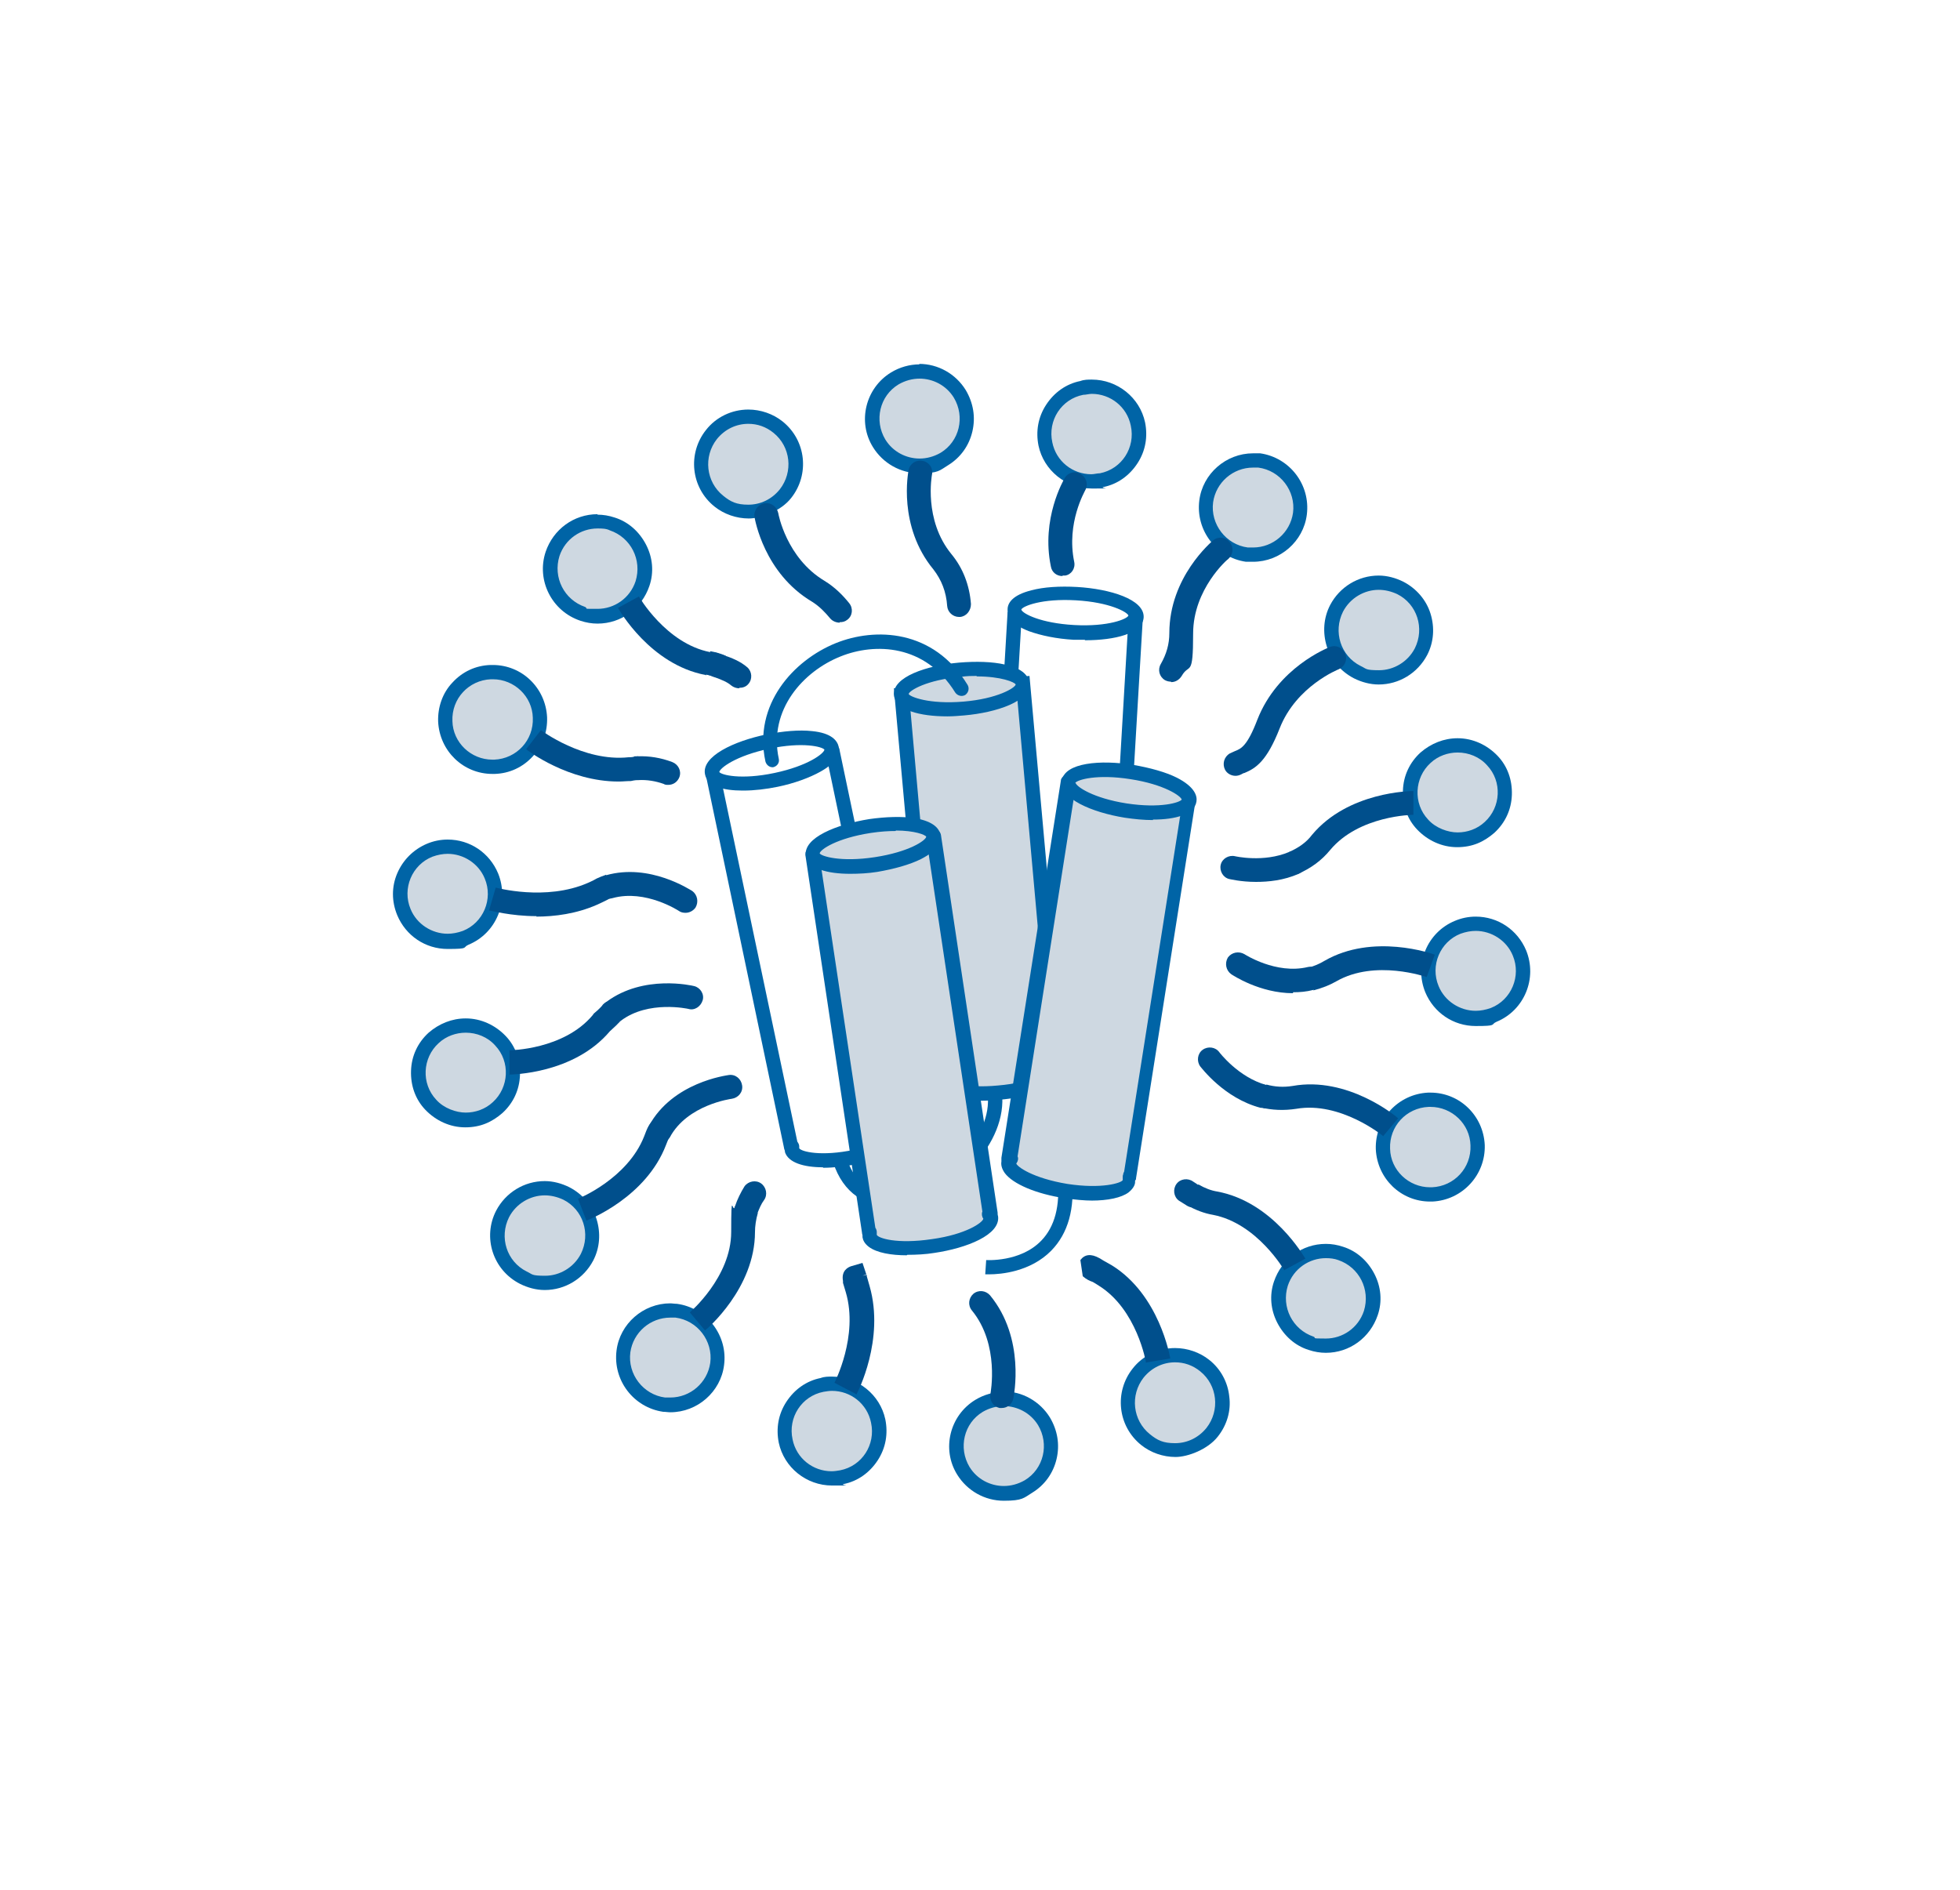 <?xml version="1.0" encoding="UTF-8"?>
<svg id="Calque_1" xmlns="http://www.w3.org/2000/svg" version="1.1" viewBox="0 0 412 397.4">
  <!-- Generator: Adobe Illustrator 29.3.1, SVG Export Plug-In . SVG Version: 2.1.0 Build 151)  -->
  <defs>
    <style>
      .st0 {
        fill: #ced8e1;
      }

      .st1 {
        fill: none;
        stroke: #004f8c;
        stroke-miterlimit: 10;
        stroke-width: 5px;
      }

      .st2 {
        fill: #0064a6;
      }

      .st3 {
        fill: #004f8c;
      }
    </style>
  </defs>
  <g>
    <g>
      <g>
        <g>
          <path class="st0" d="M94.1,197.9c-4,0-7.6-2.4-9.2-6.1-2.1-5.1.3-10.9,5.4-13,1.2-.5,2.5-.8,3.8-.8,4,0,7.6,2.4,9.2,6.1,1,2.5,1,5.2,0,7.6-1,2.5-2.9,4.4-5.4,5.4-1.2.5-2.5.8-3.8.8Z"/>
          <path class="st2" d="M94.1,179.5c3.3,0,6.5,2,7.8,5.2,1.8,4.3-.3,9.3-4.6,11-1.1.4-2.2.6-3.2.6-3.3,0-6.5-2-7.8-5.2-1.8-4.3.3-9.3,4.6-11,1.1-.4,2.2-.6,3.2-.6M94.1,176.5h0c-1.5,0-3,.3-4.4.9-2.8,1.2-5,3.4-6.2,6.2s-1.2,5.9,0,8.8c1.8,4.3,5.9,7.1,10.6,7.1s3-.3,4.4-.9c5.8-2.4,8.6-9.1,6.2-15-1.8-4.3-5.9-7.1-10.6-7.1h0Z"/>
        </g>
        <path class="st3" d="M144.1,191.9c-.5,0-1-.1-1.4-.4,0,0-7-4.6-13.9-2.7-1.3.4-2.7-.4-3.1-1.7s.4-2.7,1.7-3.1c9.2-2.6,17.7,3.1,18.1,3.3,1.1.8,1.4,2.3.7,3.5-.5.7-1.3,1.1-2.1,1.1Z"/>
        <path class="st3" d="M112.8,192.6c-5.5,0-9.7-1.2-10-1.2l1.4-4.8c.1,0,10.5,2.9,19.4-1,.9-.4,1.5-.7,1.8-.9.7-.3,1.1-.5,2-.8l1.2,4.9c-.4.1-.5.1-1,.4-.4.2-1,.5-2.1,1-4.3,1.9-8.9,2.5-12.8,2.5Z"/>
      </g>
      <g>
        <g>
          <path class="st0" d="M310.2,214.1c-4,0-7.6-2.4-9.2-6.1-1-2.5-1-5.2,0-7.6,1-2.5,2.9-4.4,5.4-5.4,1.2-.5,2.5-.8,3.8-.8,4,0,7.6,2.4,9.2,6.1,2.1,5.1-.3,10.9-5.4,13-1.2.5-2.5.8-3.8.8Z"/>
          <path class="st2" d="M310.2,195.7c3.3,0,6.5,2,7.8,5.2,1.8,4.3-.3,9.3-4.6,11-1.1.4-2.2.6-3.2.6-3.3,0-6.5-2-7.8-5.2-1.8-4.3.3-9.3,4.6-11,1.1-.4,2.2-.6,3.2-.6M310.2,192.7h0c-1.5,0-3,.3-4.4.9-5.8,2.4-8.6,9.1-6.2,15,1.8,4.3,5.9,7.1,10.6,7.1s3-.3,4.4-.9c5.8-2.4,8.6-9.1,6.2-15-1.8-4.3-5.9-7.1-10.6-7.1h0Z"/>
        </g>
        <path class="st3" d="M271.8,208.8c-7,0-12.7-3.8-13-4-1.1-.8-1.4-2.3-.7-3.5.8-1.1,2.3-1.4,3.5-.7,0,0,6.6,4.3,13.3,2.7,1.3-.3,2.7.5,3,1.8.3,1.3-.5,2.7-1.8,3-1.5.4-2.9.5-4.3.5Z"/>
        <path class="st3" d="M276.2,208.3l-1.4-4.8c1.5-.4,2.6-.9,3.6-1.5,10.2-5.9,22.7-1.5,23.2-1.3l-1.7,4.7c-.1,0-10.8-3.8-19,.9-1.4.8-2.9,1.4-4.8,1.9Z"/>
      </g>
    </g>
    <g>
      <g>
        <g>
          <path class="st0" d="M97.9,235.5c-2.8,0-5.4-1.2-7.3-3.2-1.8-2-2.7-4.5-2.6-7.1,0-2.7,1.2-5.1,3.2-6.9,1.8-1.7,4.2-2.6,6.7-2.6s5.4,1.2,7.3,3.2c3.7,4,3.5,10.3-.6,14.1-1.8,1.7-4.2,2.6-6.7,2.6h0Z"/>
          <path class="st2" d="M97.9,217.1c2.3,0,4.6.9,6.2,2.7,3.2,3.4,2.9,8.8-.5,11.9-1.6,1.5-3.7,2.2-5.7,2.2s-4.6-.9-6.2-2.7c-3.2-3.4-2.9-8.8.5-11.9,1.6-1.5,3.7-2.2,5.7-2.2M97.9,214.1h0c-2.9,0-5.6,1.1-7.8,3-2.3,2.1-3.6,4.9-3.7,8s.9,6,3,8.2c2.2,2.3,5.2,3.7,8.4,3.7s5.6-1.1,7.8-3c2.3-2.1,3.6-4.9,3.7-8s-.9-6-3-8.2c-2.2-2.3-5.2-3.7-8.4-3.7h0Z"/>
        </g>
        <path class="st3" d="M129,215.1c-.8,0-1.5-.3-2-1-.8-1.1-.6-2.7.5-3.5,7.8-5.8,18-3.4,18.4-3.3,1.3.3,2.2,1.7,1.8,3s-1.7,2.2-3,1.8c0,0-8.4-1.9-14.2,2.5-.5.3-1,.5-1.5.5Z"/>
        <path class="st3" d="M107.1,225.8v-5c.1,0,11.4-.1,17.5-7.4l.2-.3c1.2-1,1.6-1.5,1.7-1.6.3-.5.7-.7,1-.9h0c0,0,2.8,4.1,2.8,4.1.2-.2.4-.4.5-.7-.2.5-.5.9-2.6,2.8-7.6,9-20.7,9.1-21.2,9.1Z"/>
      </g>
      <g>
        <g>
          <path class="st0" d="M306.4,176.6c-2.8,0-5.4-1.2-7.3-3.2-3.7-4-3.5-10.3.6-14.1,1.8-1.7,4.2-2.6,6.7-2.6s5.4,1.2,7.3,3.2c1.8,2,2.7,4.5,2.6,7.1-.1,2.7-1.2,5.1-3.2,6.9-1.8,1.7-4.2,2.6-6.7,2.6h0Z"/>
          <path class="st2" d="M306.4,158.2c2.3,0,4.6.9,6.2,2.7,3.2,3.4,2.9,8.8-.5,11.9-1.6,1.5-3.7,2.2-5.7,2.2s-4.6-.9-6.2-2.7c-3.2-3.4-2.9-8.8.5-11.9,1.6-1.5,3.7-2.2,5.7-2.2M306.4,155.2h0c-2.9,0-5.6,1.1-7.8,3-2.3,2.1-3.6,4.9-3.7,8s.9,6,3,8.2c2.2,2.3,5.2,3.7,8.4,3.7s5.6-1.1,7.8-3c2.3-2.1,3.6-4.9,3.7-8s-.9-6-3-8.2c-2.2-2.3-5.2-3.7-8.4-3.7h0Z"/>
        </g>
        <path class="st3" d="M264,185.4c-3.2,0-5.5-.6-5.6-.6-1.3-.3-2.1-1.7-1.8-3,.3-1.3,1.7-2.1,3-1.8,0,0,6,1.4,11.4-.9,1.3-.5,2.7,0,3.3,1.3s0,2.7-1.3,3.3c-3.2,1.4-6.4,1.7-9,1.7Z"/>
        <path class="st3" d="M273,183.7l-2-4.6c2-.9,3.6-2,4.8-3.6,7.6-9.1,20.8-9.2,21.3-9.2v5c-.1,0-11.4.1-17.5,7.4-1.8,2.2-4,3.8-6.7,5Z"/>
      </g>
    </g>
    <g>
      <g>
        <g>
          <path class="st0" d="M114.5,269.7c-1.6,0-3.1-.4-4.5-1.1-2.4-1.2-4.1-3.3-4.9-5.8s-.6-5.2.6-7.6c1.7-3.3,5.1-5.4,8.9-5.4s3.1.4,4.5,1.1c2.4,1.2,4.1,3.3,4.9,5.8.8,2.5.6,5.2-.6,7.6-1.7,3.3-5.1,5.4-8.9,5.4Z"/>
          <path class="st2" d="M114.5,251.3c1.3,0,2.6.3,3.9.9,4.2,2.1,5.8,7.2,3.7,11.4-1.5,2.9-4.5,4.6-7.5,4.6s-2.6-.3-3.9-.9c-4.2-2.1-5.8-7.2-3.7-11.4,1.5-2.9,4.5-4.6,7.5-4.6M114.5,248.3h0c-4.3,0-8.2,2.4-10.2,6.2-2.9,5.6-.7,12.5,5,15.4,1.6.8,3.4,1.3,5.2,1.3,4.3,0,8.2-2.4,10.2-6.2,1.4-2.7,1.6-5.8.7-8.7-.9-2.9-3-5.3-5.7-6.7-1.6-.8-3.4-1.3-5.2-1.3h0Z"/>
        </g>
        <path class="st3" d="M138.6,240.4c-.4,0-.8,0-1.2-.3-1.2-.7-1.7-2.2-1-3.4,5-9.2,16.3-10.6,16.8-10.7,1.4-.2,2.6.8,2.8,2.2.2,1.4-.8,2.6-2.2,2.8,0,0-9.3,1.2-13,8.1-.5.8-1.3,1.3-2.2,1.3Z"/>
        <path class="st3" d="M123.3,256.7l-1.8-4.7c.1,0,10.4-4.2,13.9-13.1.3-.8.6-1.6.9-2.1h0s0,0,0,0c.6-1.1,1.3-1.7,2.7-1.4l2.1.4v2.1c0,0-2.1,0-2.1,0l1.9.8c0,.2-.2.4-.3.5-.1.3-.3.7-.6,1.5-4.2,11-16.2,15.7-16.7,15.9Z"/>
      </g>
      <g>
        <g>
          <path class="st0" d="M289.8,142.4c-1.6,0-3.1-.4-4.5-1.1-2.4-1.2-4.1-3.3-4.9-5.8s-.6-5.2.6-7.6c1.7-3.3,5.1-5.4,8.9-5.4s3.1.4,4.5,1.1c2.4,1.2,4.1,3.3,4.9,5.8.8,2.5.6,5.2-.6,7.6-1.7,3.3-5.1,5.4-8.9,5.4h0Z"/>
          <path class="st2" d="M289.8,124c1.3,0,2.6.3,3.9.9,4.2,2.1,5.8,7.2,3.7,11.4-1.5,2.9-4.5,4.6-7.5,4.6s-2.6-.3-3.9-.9c-4.2-2.1-5.8-7.2-3.7-11.4,1.5-2.9,4.5-4.6,7.5-4.6M289.8,121h0c-4.3,0-8.2,2.4-10.2,6.2-1.4,2.7-1.6,5.8-.7,8.7s3,5.3,5.7,6.7c1.6.8,3.4,1.3,5.2,1.3,4.3,0,8.2-2.4,10.2-6.2,1.4-2.7,1.6-5.8.7-8.7-.9-2.9-3-5.3-5.7-6.7-1.6-.8-3.4-1.3-5.2-1.3h0Z"/>
        </g>
        <path class="st3" d="M259.7,163.1c-.9,0-1.8-.5-2.2-1.3-.6-1.2-.2-2.7,1-3.4.4-.2.7-.3,1.1-.5,1.3-.5,2.6-1.1,4.7-6.6,4.3-11,14.8-15.1,15.3-15.3,1.3-.5,2.7.2,3.2,1.5.5,1.3-.2,2.7-1.4,3.2h0c0,0-8.9,3.5-12.4,12.4-2.7,6.9-5,8.4-7.4,9.4-.2,0-.5.2-.7.3-.4.2-.8.3-1.2.3Z"/>
      </g>
    </g>
    <g>
      <g>
        <g>
          <path class="st0" d="M140.9,295.4h-1.3c-5.4-.7-9.3-5.7-8.6-11.2.7-4.9,4.9-8.6,9.9-8.6s.9,0,1.3,0c2.6.4,5,1.7,6.6,3.8,1.6,2.1,2.3,4.7,2,7.4-.7,4.9-4.9,8.6-9.9,8.6h0Z"/>
          <path class="st2" d="M140.9,277h1.1c4.6.6,7.9,4.9,7.3,9.5-.6,4.2-4.2,7.3-8.4,7.3s-.7,0-1.1,0c-4.6-.6-7.9-4.9-7.3-9.5.6-4.2,4.2-7.3,8.4-7.3M140.9,274h0c-5.7,0-10.6,4.3-11.3,9.9-.8,6.3,3.6,12,9.8,12.9.5,0,1,.1,1.5.1,5.7,0,10.6-4.3,11.3-9.9.4-3-.4-6-2.3-8.5-1.9-2.4-4.6-4-7.6-4.4-.5,0-1-.1-1.5-.1h.1Z"/>
        </g>
        <path class="st1" d="M167.2,242.9"/>
        <path class="st3" d="M156.9,256.8c-.2,0-.5,0-.7-.1-1.3-.4-2.1-1.8-1.7-3.1.5-1.5,1.2-2.9,2-4.2.8-1.1,2.4-1.4,3.5-.6,1.1.8,1.4,2.4.6,3.5-.6.8-1,1.8-1.4,2.8-.3,1.1-1.3,1.8-2.4,1.8Z"/>
        <path class="st3" d="M148.2,279.7l-3.2-3.8,1.6,1.9-1.6-1.9c0,0,8.7-7.4,8.7-16.9s.3-3.5.8-5.4l4.8,1.4c-.4,1.4-.6,2.8-.6,4,0,11.8-10.1,20.4-10.5,20.7Z"/>
      </g>
      <g>
        <g>
          <path class="st0" d="M263.4,116.7h-1.3c-5.4-.7-9.3-5.7-8.6-11.2.7-4.9,4.9-8.6,9.9-8.6s.9,0,1.3,0c5.4.7,9.3,5.7,8.6,11.2-.7,4.9-4.9,8.6-9.9,8.6Z"/>
          <path class="st2" d="M263.4,98.3h1.1c4.6.6,7.9,4.9,7.3,9.5-.6,4.2-4.2,7.3-8.4,7.3s-.7,0-1.1,0c-4.6-.6-7.9-4.9-7.3-9.5.6-4.2,4.2-7.3,8.4-7.3M263.4,95.3h0c-5.7,0-10.6,4.3-11.3,9.9-.8,6.3,3.6,12,9.8,12.9.5,0,1,0,1.5,0,5.7,0,10.6-4.3,11.3-9.9.8-6.3-3.6-12-9.8-12.9-.5,0-1,0-1.5,0h0Z"/>
        </g>
        <path class="st1" d="M237.1,149.2"/>
        <path class="st3" d="M246.1,143.3c-.4,0-.8-.1-1.2-.3-1.2-.7-1.6-2.2-.9-3.4,1.2-2.1,1.8-4.2,1.8-6.5,0-11.8,8.9-19.2,9.2-19.5,1.1-.9,2.6-.7,3.5.4.9,1.1.7,2.6-.3,3.5-.1,0-7.4,6.3-7.4,15.7s-.8,6.1-2.4,8.9c-.5.8-1.3,1.3-2.2,1.3Z"/>
      </g>
    </g>
    <g>
      <g>
        <g>
          <path class="st0" d="M174.8,310.8c-4.6,0-8.7-3.3-9.7-7.8-1.2-5.4,2.3-10.7,7.6-11.8.7-.2,1.4-.2,2.1-.2,4.6,0,8.7,3.3,9.7,7.8.6,2.6,0,5.3-1.4,7.5s-3.7,3.8-6.3,4.3c-.7.2-1.4.2-2.1.2h0Z"/>
          <path class="st2" d="M174.9,292.4c3.9,0,7.4,2.7,8.2,6.7,1,4.6-1.9,9.1-6.5,10-.6.1-1.2.2-1.8.2-3.9,0-7.4-2.7-8.2-6.7-1-4.6,1.9-9.1,6.5-10,.6-.1,1.2-.2,1.8-.2M174.9,289.4h0c-.8,0-1.6,0-2.4.3-3,.6-5.5,2.4-7.2,5s-2.2,5.6-1.6,8.6c1.1,5.2,5.8,9,11.2,9s1.6,0,2.4-.3c3-.6,5.5-2.4,7.2-5s2.2-5.6,1.6-8.6c-1.1-5.2-5.8-9-11.2-9h0Z"/>
        </g>
        <path class="st1" d="M179.3,265.9"/>
        <path class="st3" d="M179.8,293l-4.4-2.3,2.2,1.2-2.2-1.2c0,0,5.1-9.8,2.4-19l-.6-2c0,0,0-.2,0-.3,0,0,0,0,0,0h0s0,0,0-.1h0s0,0,0,0c-.4-2.2,1.1-2.9,1.7-3.1l2.4-.7.8,2.4-.8.3.9-.2h0c0,0,0,0,0,0,0,0,0,.2,0,.3l.6,2.1c3.2,11.2-2.5,22.3-2.8,22.8Z"/>
      </g>
      <g>
        <g>
          <path class="st0" d="M229.4,101.2c-4.6,0-8.7-3.3-9.7-7.8-.6-2.6,0-5.3,1.4-7.5s3.7-3.8,6.3-4.3c.7-.2,1.4-.2,2.1-.2,4.6,0,8.7,3.3,9.7,7.8.6,2.6,0,5.3-1.4,7.5s-3.7,3.8-6.3,4.3c-.7.2-1.4.2-2.1.2Z"/>
          <path class="st2" d="M229.5,82.8c3.9,0,7.4,2.7,8.2,6.7,1,4.6-1.9,9.1-6.5,10-.6,0-1.2.2-1.8.2-3.9,0-7.4-2.7-8.2-6.7-1-4.6,1.9-9.1,6.5-10,.6,0,1.2-.2,1.8-.2M229.5,79.8h0c-.8,0-1.6,0-2.4.3-3,.6-5.5,2.4-7.2,5s-2.2,5.6-1.6,8.6c1.1,5.2,5.8,9,11.2,9s1.6,0,2.4-.3c3-.6,5.5-2.4,7.2-5s2.2-5.6,1.6-8.6c-1.1-5.2-5.8-9-11.2-9h0Z"/>
        </g>
        <path class="st3" d="M223.3,121.1c-1.2,0-2.2-.8-2.4-2-2.1-10.1,2.7-18.2,2.9-18.6.7-1.2,2.3-1.6,3.4-.8,1.2.7,1.6,2.2.9,3.4,0,.1-4,6.8-2.3,15,.3,1.4-.6,2.7-1.9,2.9-.2,0-.3,0-.5,0Z"/>
      </g>
    </g>
    <g>
      <g>
        <g>
          <path class="st0" d="M211,314c-3.5,0-6.7-1.8-8.5-4.7-2.9-4.7-1.4-10.8,3.3-13.7,1.6-1,3.4-1.5,5.2-1.5,3.5,0,6.7,1.8,8.5,4.8,1.4,2.3,1.8,4.9,1.2,7.5s-2.2,4.8-4.5,6.2c-1.6,1-3.4,1.5-5.2,1.5h0Z"/>
          <path class="st2" d="M211,295.6c2.8,0,5.6,1.4,7.2,4,2.4,4,1.2,9.2-2.8,11.6-1.4.8-2.9,1.2-4.4,1.2-2.8,0-5.6-1.4-7.2-4-2.4-4-1.2-9.2,2.8-11.6,1.4-.8,2.9-1.2,4.4-1.2M211,292.6h0c-2.1,0-4.2.6-6,1.7-5.4,3.3-7.1,10.4-3.8,15.7,2.1,3.4,5.8,5.5,9.8,5.5s4.2-.6,6-1.7c2.6-1.6,4.4-4.1,5.1-7.1s.2-6-1.4-8.7c-2.1-3.4-5.8-5.5-9.8-5.5h0Z"/>
        </g>
        <path class="st1" d="M203.2,268.2"/>
        <path class="st3" d="M210.6,296c-.2,0-.3,0-.5,0-1.3-.3-2.2-1.6-1.9-3h0c0-.1,2-10.3-3.9-17.5-.9-1.1-.7-2.6.3-3.5,1.1-.9,2.6-.7,3.5.3,7.5,9.1,5,21.2,4.9,21.7-.2,1.2-1.3,2-2.4,2Z"/>
      </g>
      <g>
        <g>
          <path class="st0" d="M193.3,98c-3.5,0-6.7-1.8-8.5-4.8-2.9-4.7-1.4-10.8,3.3-13.7,1.6-1,3.4-1.5,5.2-1.5,3.5,0,6.7,1.8,8.5,4.7,2.9,4.7,1.4,10.8-3.3,13.7-1.6,1-3.4,1.5-5.2,1.5h0Z"/>
          <path class="st2" d="M193.3,79.6c2.8,0,5.6,1.4,7.2,4,2.4,4,1.2,9.2-2.8,11.6-1.4.8-2.9,1.2-4.4,1.2-2.8,0-5.6-1.4-7.2-4-2.4-4-1.2-9.2,2.8-11.6,1.4-.8,2.9-1.2,4.4-1.2M193.3,76.6h0c-2.1,0-4.2.6-6,1.7-5.4,3.3-7.1,10.4-3.8,15.7,2.1,3.4,5.8,5.5,9.8,5.5s4.2-.6,6-1.7c2.6-1.6,4.4-4.1,5.1-7.1.7-3,.2-6-1.4-8.7-2.1-3.4-5.8-5.5-9.8-5.5h0Z"/>
        </g>
        <path class="st1" d="M199.7,137.6"/>
        <path class="st3" d="M201.6,129.7c-1.3,0-2.4-1-2.5-2.3-.2-3-1.2-5.5-2.9-7.7-7.5-9.1-5.3-20.4-5.2-20.9.3-1.4,1.6-2.2,3-1.9,1.4.3,2.2,1.6,1.9,2.9,0,.1-1.8,9.5,4.1,16.7,2.4,2.9,3.8,6.5,4.1,10.5,0,1.4-1,2.6-2.3,2.7,0,0-.1,0-.2,0Z"/>
      </g>
    </g>
    <g>
      <g>
        <g>
          <path class="st0" d="M247,304.8c-2.2,0-4.5-.8-6.2-2.2-4.3-3.4-5-9.7-1.5-14,1.9-2.4,4.7-3.7,7.8-3.7s4.5.8,6.2,2.2c4.3,3.4,5,9.7,1.5,14-1.9,2.4-4.7,3.7-7.8,3.7Z"/>
          <path class="st2" d="M247,286.4c1.9,0,3.7.6,5.3,1.9,3.6,2.9,4.2,8.2,1.3,11.9-1.7,2.1-4.1,3.2-6.6,3.2s-3.7-.6-5.3-1.9c-3.6-2.9-4.2-8.2-1.3-11.9,1.7-2.1,4.1-3.2,6.6-3.2M247,283.4h0c-3.5,0-6.8,1.6-8.9,4.3-3.9,4.9-3.2,12.1,1.8,16.1,2,1.6,4.6,2.5,7.2,2.5s6.8-1.6,8.9-4.3c1.9-2.4,2.8-5.4,2.4-8.4-.3-3-1.8-5.8-4.2-7.7-2-1.6-4.6-2.5-7.2-2.5h0Z"/>
        </g>
        <path class="st3" d="M240.9,286.5c0-.1-1.9-11.2-9.9-16.2-.5-.3-.9-.6-1.3-.8-.6-.2-1.3-.5-2.1-1.2l-.5-3.4c.9-1.2,2.2-1.4,4-.4.5.3,1.3.8,2.6,1.5,10,6.2,12.2,19.1,12.3,19.6l-4.9.8,2.5-.4-2.5.4Z"/>
      </g>
      <g>
        <g>
          <path class="st0" d="M157.3,107.5c-2.3,0-4.5-.8-6.2-2.2-4.3-3.4-5-9.7-1.5-14,1.9-2.4,4.7-3.7,7.8-3.7s4.5.8,6.2,2.2c4.3,3.4,5,9.7,1.5,14-1.9,2.4-4.7,3.7-7.8,3.7Z"/>
          <path class="st2" d="M157.3,89.1c1.9,0,3.7.6,5.3,1.9,3.6,2.9,4.2,8.2,1.3,11.9-1.7,2.1-4.1,3.2-6.6,3.2s-3.7-.6-5.3-1.9c-3.6-2.9-4.2-8.2-1.3-11.9,1.7-2.1,4.1-3.2,6.6-3.2M157.3,86.1h0c-3.5,0-6.8,1.6-8.9,4.3-3.9,4.9-3.2,12.1,1.8,16.1,2,1.6,4.6,2.5,7.2,2.5s6.8-1.6,8.9-4.3c3.9-4.9,3.2-12.1-1.8-16.1-2-1.6-4.6-2.5-7.2-2.5h0Z"/>
        </g>
        <path class="st3" d="M176.5,130.9c-.7,0-1.5-.3-2-.9-1-1.2-2.2-2.5-3.8-3.5-10.1-6-12-17.3-12.1-17.8-.2-1.4.7-2.6,2.1-2.9,1.4-.2,2.6.7,2.9,2.1,0,.1,1.7,9.4,9.7,14.2,2.3,1.4,4,3.2,5.2,4.7.9,1.1.7,2.7-.4,3.5-.5.4-1,.5-1.6.5Z"/>
      </g>
    </g>
    <g>
      <g>
        <g>
          <path class="st0" d="M278.7,282.9c-1.1,0-2.1-.2-3.1-.5-5.2-1.7-8.1-7.4-6.3-12.6,1.3-4.1,5.1-6.8,9.4-6.8s2.1.2,3.1.5c2.5.8,4.6,2.6,5.8,5,1.2,2.4,1.4,5.1.6,7.6-1.3,4.1-5.1,6.8-9.4,6.8h-.1Z"/>
          <path class="st2" d="M278.7,264.5c.9,0,1.8.1,2.6.4,4.4,1.5,6.8,6.2,5.4,10.7-1.2,3.6-4.5,5.8-8,5.8s-1.8-.1-2.6-.4c-4.4-1.5-6.8-6.2-5.4-10.7,1.2-3.6,4.5-5.8,8-5.8M278.7,261.5h0c-5,0-9.3,3.2-10.9,7.9-1,2.9-.7,6,.7,8.7,1.4,2.7,3.7,4.8,6.6,5.7,1.2.4,2.4.6,3.6.6,5,0,9.3-3.2,10.9-7.9,1-2.9.7-6-.7-8.7-1.4-2.7-3.7-4.8-6.6-5.7-1.2-.4-2.4-.6-3.6-.6h0Z"/>
        </g>
        <path class="st1" d="M241.7,239.2"/>
        <path class="st3" d="M250.7,253.8c-.4,0-.9-.1-1.3-.4-.5-.3-1.1-.7-1.6-1-1.1-.8-1.3-2.4-.5-3.5.8-1.1,2.4-1.3,3.5-.5.3.2.8.5,1.2.8,1.2.7,1.6,2.2.9,3.4-.5.8-1.3,1.2-2.1,1.2Z"/>
        <path class="st3" d="M270,267.1c0,0-5.7-9.9-15-11.7-1.8-.3-3.7-1-5.6-2.1l2.5-4.3c1.4.8,2.7,1.3,4,1.5,11.7,2.2,18.2,13.7,18.5,14.1l-4.4,2.4Z"/>
      </g>
      <g>
        <g>
          <path class="st0" d="M125.7,129.5c-1.1,0-2.1-.2-3.1-.5-2.5-.8-4.6-2.6-5.8-5-1.2-2.4-1.4-5.1-.6-7.6,1.3-4.1,5.1-6.8,9.4-6.8s2.1.2,3.1.5c5.2,1.7,8.1,7.4,6.3,12.6-1.3,4.1-5.1,6.8-9.4,6.8h0Z"/>
          <path class="st2" d="M125.6,111.1c.9,0,1.8,0,2.6.4,4.4,1.5,6.8,6.2,5.4,10.7-1.2,3.6-4.5,5.8-8,5.8s-1.8,0-2.6-.4c-4.4-1.5-6.8-6.2-5.4-10.7,1.2-3.6,4.5-5.8,8-5.8M125.6,108.1h0c-5,0-9.3,3.2-10.9,7.9-2,6,1.3,12.5,7.3,14.5,1.2.4,2.4.6,3.6.6,5,0,9.3-3.2,10.9-7.9,1-2.9.7-6-.7-8.7s-3.7-4.8-6.6-5.7c-1.2-.4-2.4-.6-3.6-.6h0Z"/>
        </g>
        <path class="st1" d="M162.6,153.2"/>
        <path class="st3" d="M155.4,144.7c-.6,0-1.2-.2-1.7-.6-.8-.7-2-1.2-3.4-1.7-.4-.1-.8-.3-1.3-.5-1.3-.5-1.9-1.9-1.4-3.2.5-1.3,1.9-1.9,3.2-1.4.4.2.8.3,1.2.4,1.8.6,3.6,1.3,5.1,2.6,1,.9,1.1,2.5.2,3.5-.5.6-1.2.8-1.9.8Z"/>
        <path class="st3" d="M150.4,142.4c-.5-.3-1.2-.4-2.1-.6l1-4.9c1.1.2,2.3.5,3.3,1l-2.2,4.5Z"/>
        <path class="st3" d="M148.3,141.9c-11.6-2.2-18.1-13.6-18.4-14.1l4.4-2.4-2.2,1.2,2.2-1.2c0,0,5.7,9.9,15,11.7l-.9,4.9Z"/>
      </g>
    </g>
    <g>
      <g>
        <g>
          <path class="st0" d="M300.7,251.1c-5.4,0-9.7-4.2-9.9-9.5-.1-2.7.8-5.2,2.6-7.1s4.3-3.1,6.9-3.2h.4c5.4,0,9.7,4.2,9.9,9.5.1,2.7-.8,5.2-2.6,7.1s-4.3,3.1-6.9,3.2h-.4Z"/>
          <path class="st2" d="M300.7,232.7c4.5,0,8.3,3.6,8.4,8.1.2,4.7-3.4,8.6-8.1,8.8h-.4c-4.5,0-8.3-3.6-8.4-8.1-.2-4.7,3.4-8.6,8.1-8.8h.4M300.7,229.7h-.5c-6.3.3-11.2,5.6-11,11.9.3,6.2,5.3,11,11.4,11s.3,0,.5,0c6.3-.3,11.2-5.6,11-11.9-.3-6.2-5.3-11-11.4-11h0Z"/>
        </g>
        <path class="st3" d="M265.6,232.9c-.2,0-.4,0-.6,0-7.7-2-12.5-8.5-12.7-8.7-.8-1.1-.6-2.7.5-3.5,1.1-.8,2.7-.6,3.5.5,0,0,4,5.3,9.9,6.9,1.3.3,2.1,1.7,1.8,3-.3,1.1-1.3,1.9-2.4,1.9Z"/>
        <path class="st3" d="M290.7,238.8c0,0-8.9-7.3-18.2-5.7-2.6.4-5.1.3-7.6-.3l1.3-4.8c1.8.5,3.6.6,5.5.3,11.6-2.1,21.8,6.4,22.2,6.8l-3.2,3.8Z"/>
      </g>
      <g>
        <g>
          <path class="st0" d="M103.6,161.2c-5.4,0-9.7-4.2-9.9-9.5,0-2.7.8-5.2,2.6-7.1,1.8-2,4.3-3.1,6.9-3.2h.4c5.4,0,9.7,4.2,9.9,9.5.2,5.5-4.1,10.1-9.5,10.3h-.4Z"/>
          <path class="st2" d="M103.6,142.8c4.5,0,8.3,3.6,8.4,8.1.2,4.7-3.4,8.6-8.1,8.8h-.4c-4.5,0-8.3-3.6-8.4-8.1-.2-4.7,3.4-8.6,8.1-8.8h.4M103.6,139.8h-.5c-3.1.1-5.9,1.4-8,3.7-2.1,2.2-3.1,5.2-3,8.2.3,6.2,5.3,11,11.4,11s.3,0,.5,0c3.1-.1,5.9-1.4,8-3.7,2.1-2.2,3.1-5.2,3-8.2-.3-6.2-5.3-11-11.4-11h0Z"/>
        </g>
        <path class="st1" d="M150,169.8"/>
        <path class="st3" d="M140.4,165c-.3,0-.6,0-.9-.2-1.7-.6-3.5-.9-5.3-.8-1.4,0-2.5-1-2.6-2.4s1-2.5,2.4-2.6c2.5-.1,4.9.3,7.3,1.2,1.3.5,2,1.9,1.5,3.2-.4,1-1.3,1.6-2.3,1.6Z"/>
        <path class="st3" d="M130,164.3c-10.5,0-19.1-6.5-19.4-6.8l3.1-4c0,0,8.9,6.7,18.4,5.7.9,0,1.2-.1,1.3-.2.3,0,.3,0,.8,0v5h-.1c-.2,0-.6,0-1.5.2-.9,0-1.7.1-2.5.1Z"/>
      </g>
    </g>
  </g>
  <g>
    <path class="st2" d="M187.1,253.6c-6.1,0-10.6-3.7-12.3-10.4l2.9-.7c2.1,8.4,8.4,8.6,12,7.9,9-1.7,19-11.4,17.9-20.4l3-.4c1.3,10.8-10,21.8-20.3,23.7-1.1.2-2.1.3-3.1.3Z"/>
    <path class="st2" d="M208,267.9c-.5,0-.8,0-.9,0l.2-3c0,0,7.2.5,11.6-4.1,2.8-2.9,4-7.3,3.4-13.1l3-.3c.7,6.7-.8,11.9-4.3,15.5-4.4,4.5-10.7,5-13,5Z"/>
    <g>
      <path class="st2" d="M223.3,215.6c-.8,0-1.6,0-2.3,0-6.3-.4-13.1-2.2-13.9-5.6h0v-.3c0-.2,0-.4,0-.5v-.3s0-.1,0-.1v-.3s4.7-79.8,4.7-79.8l3,.2-4.6,78.2h2.2l-2.4,2.4c.5.8,4.1,2.8,11.1,3.2,7.2.4,11.1-1.2,11.4-2l-1.5-2.2h1.6l4.6-78.3,3,.2-4.7,79.4c0,.3,0,.7,0,1.1,0,.2,0,.4,0,.6h0c-.1.6-.4,1.2-1.1,1.7-2.1,1.9-6.8,2.6-11.1,2.6Z"/>
      <path class="st2" d="M228,134.5c-.8,0-1.6,0-2.3,0-3.6-.2-6.9-.9-9.4-1.8-3.9-1.5-4.6-3.3-4.5-4.6h0c0-1.3,1-3,5-4,2.6-.7,6-.9,9.6-.7,6.9.4,14.2,2.6,14,6.4-.2,3.4-6.1,4.8-12.3,4.8ZM214.7,128.2c.3.8,4,2.8,11.1,3.2,7.2.4,11.2-1.3,11.4-2-.2-.7-3.9-2.8-11.1-3.2-7.1-.4-11,1.2-11.4,1.9Z"/>
    </g>
    <g>
      <path class="st2" d="M173,245.4c-4.1,0-7.3-1-8-3.2,0-.2,0-.3-.1-.5,0-.1-.1-.2-.1-.4l-16.4-78.2,2.9-.6,16.3,77.5c.2.3.4.6.4,1s0,.2,0,.4c.4.7,4.6,1.8,11.6.3,7.2-1.6,10.4-4.1,10.5-4.9-.4-.4-.5-1-.4-1.5l-16.2-77.4,2.9-.6,16.3,77.7c.1.4.2.8.3,1.2.3,1.3-.2,3.2-3.8,5.3-2.3,1.3-5.5,2.4-9,3.2-2.4.5-4.9.8-7.2.8ZM167.8,241s0,0,0,0c0,0,0,0,0,0Z"/>
      <path class="st2" d="M156.1,166.2c-4.1,0-7.4-.9-7.9-3.4-.8-3.8,6.1-7,12.9-8.4h0c3.5-.7,6.9-1,9.6-.7,4.1.4,5.3,2,5.6,3.3.3,1.2-.2,3.2-3.8,5.2-2.3,1.3-5.6,2.5-9,3.2-2.4.5-5,.8-7.2.8ZM161.7,157.4h0c-7.1,1.5-10.4,4.1-10.5,4.9.4.6,4.5,1.7,11.6.2,7.1-1.5,10.4-4.1,10.5-4.9-.4-.6-4.5-1.7-11.6-.2Z"/>
    </g>
    <g>
      <g>
        <g>
          <path class="st0" d="M215,143.7l-25.5,2.3,7.2,80h.2c-.1.2-.2.5-.1.7.2,2.3,6.1,3.6,13.1,3,7.1-.6,12.6-3,12.4-5.3s-.1-.5-.3-.7h.2l-7.2-80h0Z"/>
          <path class="st2" d="M206.5,231.4c-5.4,0-10.1-1.1-11-3.8h-.1l-7.5-82.9,28.5-2.6,7.3,81c0,.4.1.8.1,1.2,0,.1,0,.3,0,.4v.5s0,0,0,0c-.1.5-.3,1-.8,1.5-1.9,2.2-6.9,4-12.9,4.5-1.2.1-2.4.2-3.6.2ZM198.3,226.6h0c.3.7,4.2,2.3,11.5,1.6,7.1-.6,10.7-2.8,11-3.6l-2.4-2.4h2.2l-6.9-76.9-22.5,2,6.9,77.1h1.3l-1,2.1Z"/>
        </g>
        <g>
          <ellipse class="st0" cx="202.2" cy="144.9" rx="12.8" ry="4.1" transform="translate(-12.1 18.5) rotate(-5.1)"/>
          <path class="st2" d="M199.1,150.6c-5.7,0-10.9-1.3-11.2-4.5-.3-3.8,6.9-6.2,13.7-6.8,3.6-.3,7-.2,9.6.4,4.1.9,5,2.6,5.2,3.9.3,3.8-6.9,6.2-13.7,6.8-1.2.1-2.4.2-3.5.2ZM205.3,142.1c-1,0-2.1,0-3.3.2-7.2.6-10.9,2.9-11,3.6.3.6,4.3,2.2,11.5,1.6,7.2-.6,10.9-2.9,11-3.6-.2-.5-3.1-1.7-8.2-1.7Z"/>
        </g>
      </g>
      <g>
        <g>
          <path class="st0" d="M250,168.3l-25.3-4-12.5,79.3h.2c-.2.3-.3.5-.3.7-.4,2.3,5,5,12,6.1s13,.2,13.3-2.1,0-.5,0-.8h.2l12.5-79.3h0Z"/>
          <path class="st2" d="M229.7,252.4c-1.8,0-3.8-.2-5.9-.5-6-.9-10.9-3-12.6-5.3-.7-1-.8-1.8-.7-2.4,0-.2,0-.3,0-.5,0,0,0-.2,0-.3l12.5-79.3c0-.4.3-.7.6-1,.3-.2.7-.3,1.1-.3l24.8,3.9c.3,0,.7,0,1,.1.6.3.9.9.8,1.6l-12.5,79.3c0,.2,0,.3-.2.5,0,0,0,.2,0,.3,0,.6-.4,1.4-1.4,2.2-1.5,1.1-4.3,1.7-7.8,1.7ZM213.6,244.5s0,0,0,0c0,.7,3.5,3.2,10.8,4.4,7.2,1.1,11.3-.2,11.6-.8,0,0,0-.1,0-.2,0-.1,0-.2,0-.4,0-.2,0-.4.1-.6,0-.2.1-.4.2-.6l12.1-76.8-22.4-3.5-12.1,77.1c.2.4.1,1-.2,1.4,0,0,0,0,0,.1ZM213.6,244.3h0s0,0,0,0Z"/>
        </g>
        <g>
          <ellipse class="st0" cx="237.3" cy="166.3" rx="4.1" ry="12.8" transform="translate(35.9 374.7) rotate(-81)"/>
          <path class="st2" d="M242.3,172.4c-1.9,0-3.9-.2-5.9-.5-6.8-1.1-13.8-4-13.2-7.8h0c.6-3.8,8.2-4.4,15-3.3,3.5.6,6.8,1.5,9.2,2.7,3.7,1.9,4.3,3.8,4.1,5-.4,2.7-4.4,3.8-9.1,3.8ZM226.1,164.6c.2.8,3.7,3.2,10.7,4.3,7.2,1.1,11.2-.2,11.6-.8-.1-.7-3.6-3.2-10.8-4.3-7-1.1-11.1.1-11.6.8Z"/>
        </g>
      </g>
      <g>
        <g>
          <path class="st0" d="M196.1,175.9l-25.4,3.8,11.9,79.4h.2c0,.2-.1.5,0,.7.3,2.3,6.3,3.2,13.3,2.2s12.4-3.7,12.1-6-.1-.5-.3-.7h.2l-11.9-79.4h-.1Z"/>
          <path class="st2" d="M190.6,263.9c-3.2,0-6.3-.5-8-1.8-.9-.7-1.2-1.4-1.3-2,0-.1,0-.3,0-.4,0-.1-.1-.3-.1-.5l-11.9-79.4c0-.4,0-.8.3-1.1.2-.3.6-.5,1-.6l25.4-3.8c0,0,.1,0,.2,0h.1c.7,0,1.4.5,1.5,1.3l11.9,79.3c0,.3,0,.5.1.8.5,3.9-6.6,6.7-13.4,7.7-1.8.3-3.8.4-5.7.4ZM184.3,259.5s0,0,0,.1c.3.7,4.2,2,11.6.9,7.2-1,10.7-3.5,10.8-4.3-.3-.4-.4-1-.2-1.5l-11.6-77.2-22.5,3.4,11.6,77.2c.2.3.3.6.3.9s0,.3,0,.4ZM184.1,259.1h0s0,0,0,0Z"/>
        </g>
        <g>
          <ellipse class="st0" cx="183.5" cy="177.7" rx="12.8" ry="4.1" transform="translate(-24.5 29.4) rotate(-8.6)"/>
          <path class="st2" d="M178.7,183.7c-4.8,0-8.9-1.1-9.3-3.8-.6-3.8,6.5-6.6,13.3-7.7,3.5-.5,6.9-.6,9.6-.2,4.1.7,5.2,2.3,5.4,3.6.2,1.3-.4,3.1-4.1,5-2.4,1.2-5.7,2.1-9.2,2.7-1.9.3-3.8.4-5.7.4ZM188.3,174.7c-1.5,0-3.2.1-5.2.4-7.2,1.1-10.7,3.5-10.8,4.3.3.6,4.4,1.9,11.6.8,7.2-1.1,10.7-3.5,10.8-4.3-.2-.4-2.4-1.3-6.4-1.3Z"/>
        </g>
      </g>
    </g>
    <path class="st2" d="M162.4,161.3c-.7,0-1.3-.5-1.5-1.2-2.6-12,5.9-21.3,14.8-24.9,8.2-3.3,20.5-3,27.7,8.8.4.7.2,1.6-.5,2.1-.7.4-1.6.2-2.1-.5-6.3-10.2-16.9-10.5-24.1-7.6-7.8,3.1-15.2,11.2-13,21.5.2.8-.3,1.6-1.2,1.8-.1,0-.2,0-.3,0Z"/>
  </g>
</svg>